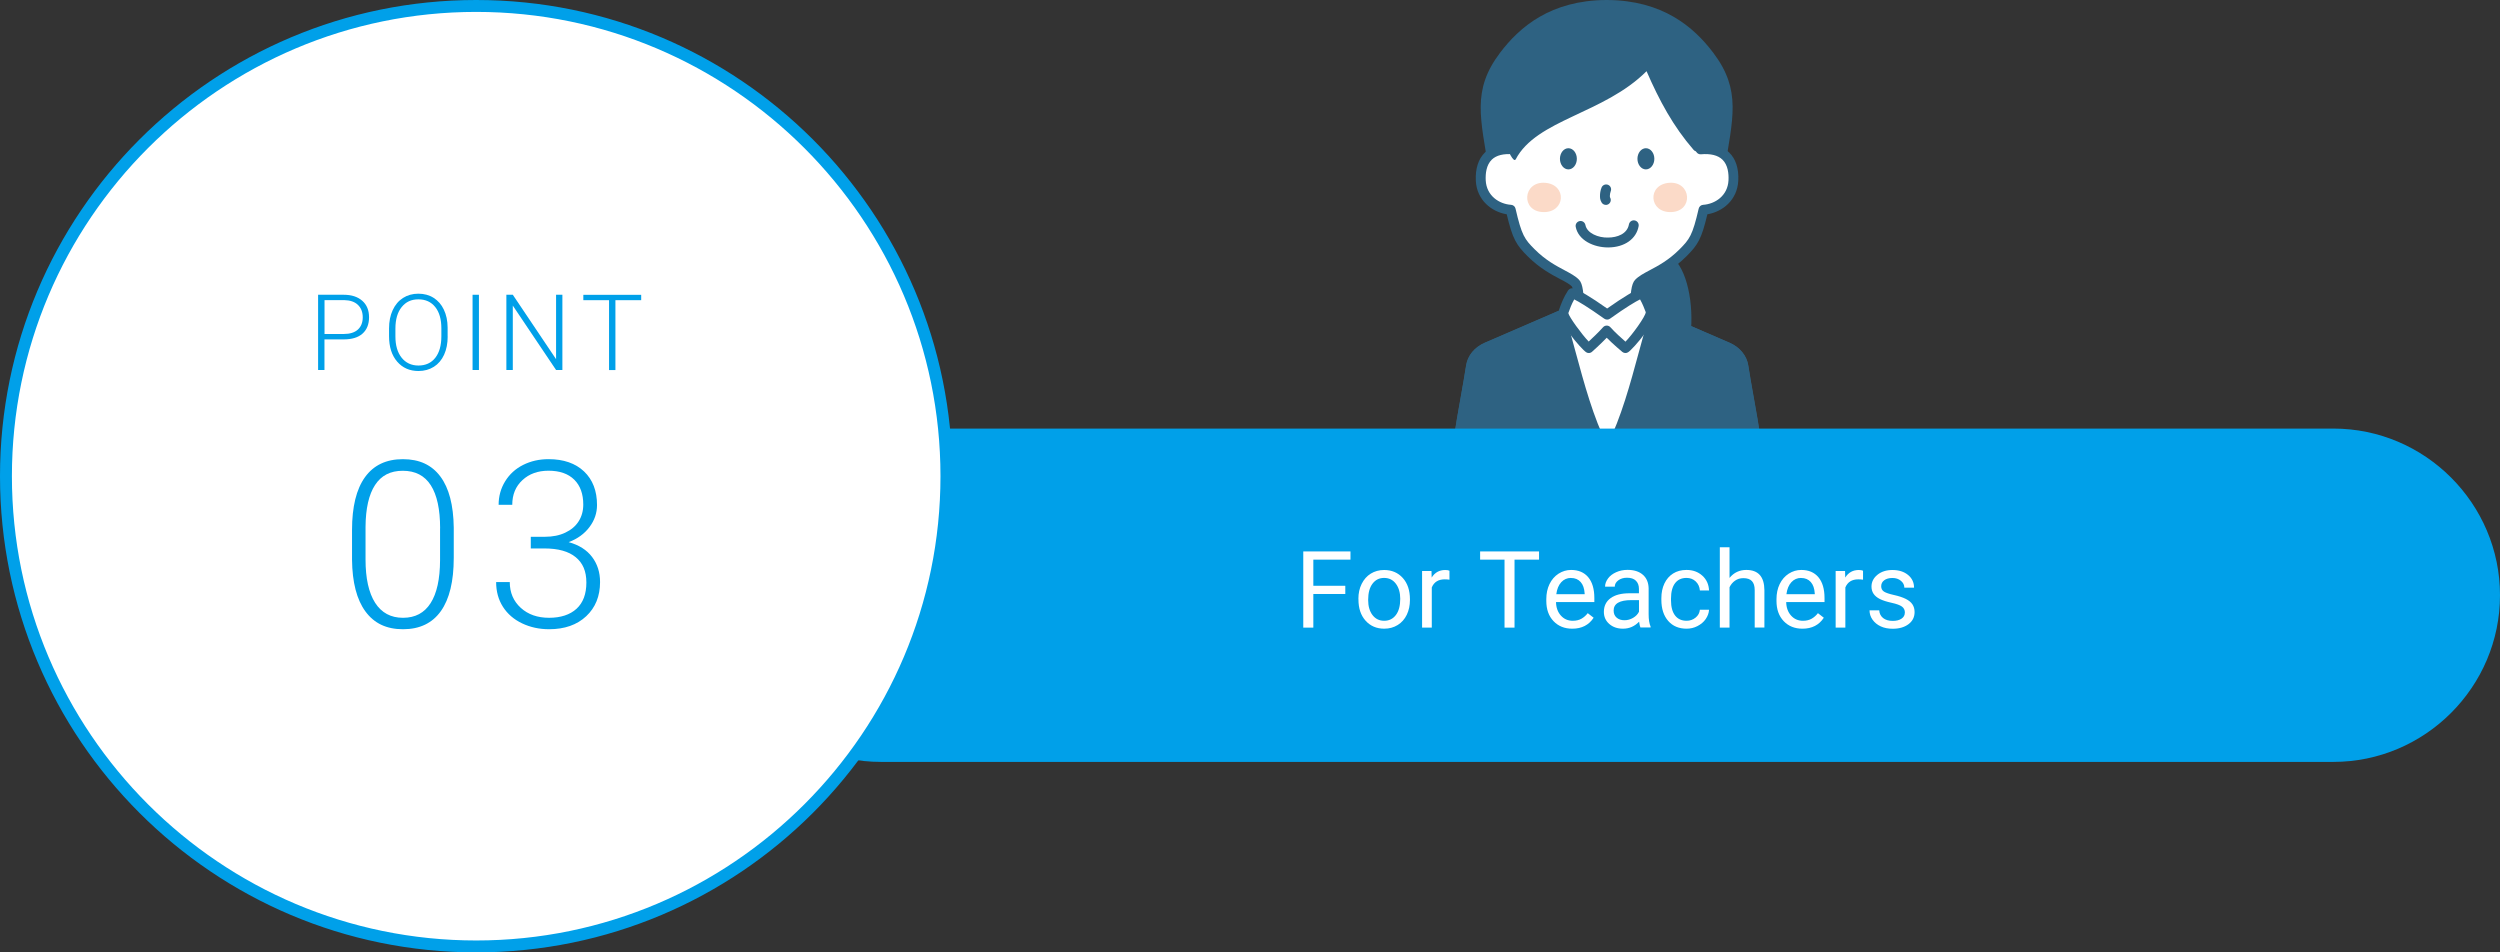 <?xml version="1.0" encoding="UTF-8"?><svg id="_レイヤー_2" xmlns="http://www.w3.org/2000/svg" viewBox="0 0 420 160"><rect x="0" y="0" width="420" height="160" fill="#333333" stroke="none"/><defs><style>.cls-1{fill:#fff;}.cls-2{fill:#2e6282;}.cls-3{fill:#fbdac8;}.cls-4{fill:#00a0e9;}</style></defs><g id="text"><path class="cls-2" d="M289.71,28.75c-1.46,9.38-11.17,11.63-18.47,12.16-.44.03-.87.06-1.29.08,0,0-.02,0-.02,0-.01,0-.02,0-.03,0-.42-.02-.85-.05-1.29-.08-7.3-.53-17.01-2.78-18.47-12.16-1.38-8.86-2.92-13.54,1.86-19.87,3.31-4.39,8.55-8.82,17.83-8.88h.18c9.29.06,14.52,4.49,17.83,8.88,4.78,6.33,3.24,11.01,1.86,19.87"/><path class="cls-2" d="M276.79,42.59c8.29-3.18,9.37,17.04,4.33,20.78-1.04-4.61-3.65-10.61-4.98-12.29-2.05-2.57-2.62-6.82.65-8.49"/><path class="cls-1" d="M291.22,30.33c-.15,2.91-2.49,4.74-5.04,4.92-1.07,4.66-1.61,5.4-3.44,7.24-3.19,3.19-6.19,3.78-7.45,5.1-.74.78-.59,5.22-.71,6.31,1.62.54-10.89.48-9.19-.07-.12-1.06.03-5.48-.7-6.24-1.26-1.33-4.26-1.91-7.45-5.1-1.83-1.83-2.37-2.57-3.44-7.24-2.55-.17-4.89-2-5.04-4.92-.15-2.91,1.07-5.62,5.51-5.23-.77-5.88-.07-14.26.96-16.51h29.49c1.03,2.24,1.73,10.62.96,16.51,4.44-.39,5.66,2.32,5.51,5.23"/><path class="cls-2" d="M270.75,55.09c-.28,0-.58,0-.9,0-5.28-.04-5.33-.35-5.43-1.04-.01-.08-.04-.34.12-.59-.01-.29-.02-.65-.03-1.05-.03-1.13-.09-3.78-.43-4.28-.39-.41-1.1-.79-2.01-1.26-1.43-.76-3.4-1.8-5.41-3.8-1.92-1.92-2.53-2.87-3.53-7.07-2.55-.42-5.03-2.39-5.19-5.63-.1-2.04.43-3.68,1.53-4.75.93-.9,2.24-1.37,3.88-1.39-.61-5.95.08-13.68,1.14-15.99.13-.29.43-.48.75-.48h29.49c.32,0,.62.19.75.48,1.06,2.31,1.75,10.04,1.14,15.99,1.64.02,2.94.49,3.88,1.39,1.11,1.07,1.64,2.71,1.53,4.75-.16,3.24-2.64,5.21-5.19,5.63-.99,4.19-1.6,5.14-3.53,7.07-2.01,2.01-3.98,3.05-5.41,3.8-.9.48-1.62.85-2.02,1.28-.33.49-.4,3.3-.42,4.36-.01.43-.02.81-.04,1.1.09.16.14.34.11.51-.11.65-.16.97-4.8.97ZM266.2,53.3c1.66.16,5.93.18,7.6.05,0-.24.02-.54.02-.87.07-3.15.22-4.78.88-5.47.6-.63,1.46-1.08,2.45-1.61,1.42-.75,3.18-1.68,5.01-3.51,1.69-1.7,2.18-2.33,3.22-6.84.08-.36.39-.62.75-.64,1.96-.13,4.13-1.48,4.26-4.13.05-1.08-.08-2.56-1.03-3.47-.76-.73-1.98-1.03-3.59-.89-.27.02-.5-.07-.67-.25-.18-.18-.26-.43-.22-.68.73-5.54.1-12.99-.71-15.57h-28.35c-.81,2.58-1.44,10.03-.71,15.57.03.25-.05.5-.22.68-.17.18-.41.28-.67.25-1.61-.14-2.83.16-3.59.89-.95.92-1.08,2.39-1.03,3.47.13,2.65,2.3,4,4.26,4.13.36.02.67.28.75.64,1.04,4.51,1.52,5.14,3.22,6.84,1.83,1.83,3.6,2.76,5.01,3.51.99.53,1.85.98,2.45,1.61.64.67.79,2.26.87,5.36,0,.35.02.67.03.93Z"/><path class="cls-2" d="M254.63,26.78c3.52-6.73,14.8-7.63,21.99-14.82,2.15,4.94,4.48,9.27,7.9,13.21.44.51,1.27.34,1.46-.31,1.42-4.73.77-12.83-1.15-16.08-2.12-3.58-7.34-5.97-12.17-6.68-5.3-.78-12.9,1.58-16.33,4.92-3.2,3.13-3.79,10.96-3.14,17.52.07.71,1.11,2.86,1.44,2.23"/><path class="cls-3" d="M259.23,35.63c-3.79-.14-3.4-5.19.34-4.92,3.74.28,3.45,5.05-.34,4.92"/><path class="cls-3" d="M280.77,35.63c3.79-.14,3.4-5.19-.34-4.92-3.74.28-3.45,5.05.34,4.92"/><path class="cls-2" d="M262.07,26.68c0-.98.64-1.78,1.42-1.78s1.42.8,1.42,1.78-.64,1.78-1.42,1.78-1.42-.8-1.42-1.78"/><path class="cls-2" d="M275.09,26.68c0-.98.64-1.78,1.42-1.78s1.42.8,1.42,1.78-.64,1.78-1.42,1.78-1.42-.8-1.42-1.78"/><path class="cls-2" d="M270.15,41.57c-2.38,0-4.99-1.18-5.43-3.46-.09-.45.21-.88.66-.97.44-.09.88.21.97.66.26,1.39,2.19,2.17,3.84,2.11,1.49-.01,3.18-.6,3.47-2.21.08-.45.51-.75.96-.67.45.08.75.51.67.96-.38,2.16-2.38,3.56-5.09,3.58h-.05ZM269.78,34.42c-.29,0-.57-.15-.72-.42-.26-.45-.27-.79-.26-1.18,0-.22.04-.8.27-1.33.18-.42.66-.61,1.09-.44.42.18.62.66.44,1.09-.09.22-.13.52-.14.73,0,.23,0,.24.04.32.23.4.09.9-.31,1.13-.13.07-.27.11-.41.11Z"/><path class="cls-1" d="M244.45,80c0-4.65,1.87-13.14,2.68-18.48.2-1.36,1.2-2.55,2.66-3.19l12.3-5.32h15.83l12.3,5.32c1.46.63,2.45,1.82,2.66,3.19.8,5.34,2.68,13.83,2.68,18.48"/><path class="cls-2" d="M296.37,80h-1.66c0-3.19-.92-8.33-1.73-12.87-.36-1.99-.69-3.88-.93-5.48-.16-1.08-.97-2.03-2.17-2.55l-12.14-5.26h-15.48l-12.14,5.26c-1.2.52-2.01,1.47-2.17,2.55-.24,1.6-.58,3.47-.93,5.44-.81,4.56-1.74,9.72-1.74,12.91h-1.66c0-3.34.94-8.58,1.76-13.2.35-1.96.68-3.82.92-5.4.25-1.65,1.42-3.08,3.15-3.82l12.3-5.32c.1-.05.22-.07.33-.07h15.83c.11,0,.22.02.33.07l12.3,5.32c1.73.75,2.9,2.18,3.15,3.82.24,1.59.58,3.47.93,5.44.82,4.61,1.76,9.83,1.76,13.17Z"/><path class="cls-2" d="M244.45,80c0-4.65,1.87-13.14,2.68-18.48.2-1.36,1.2-2.55,2.66-3.19l12.3-5.32c2.27,7.37,4.07,16.68,7.91,23.56,3.85-6.88,5.64-16.19,7.92-23.56l12.3,5.32c1.46.63,2.45,1.82,2.66,3.19.8,5.34,2.68,13.83,2.68,18.48"/><path class="cls-2" d="M296.37,80h-1.66c0-3.19-.92-8.33-1.73-12.87-.36-1.99-.69-3.88-.93-5.48-.16-1.08-.97-2.03-2.17-2.55l-11.44-4.96c-.51,1.73-1.01,3.55-1.51,5.41-1.64,6.06-3.34,12.32-6.2,17.42-.15.26-.42.42-.72.42h0c-.3,0-.58-.16-.72-.42-2.86-5.11-4.56-11.38-6.2-17.44-.5-1.86-1-3.67-1.51-5.4l-11.44,4.96c-1.2.52-2.01,1.47-2.17,2.55-.24,1.6-.58,3.47-.93,5.44-.81,4.56-1.74,9.72-1.74,12.91h-1.66c0-3.34.94-8.58,1.76-13.2.35-1.96.68-3.82.92-5.4.25-1.65,1.42-3.08,3.15-3.82l12.3-5.32c.22-.09.46-.09.68,0,.21.1.38.28.45.51.62,2,1.2,4.14,1.79,6.34,1.47,5.42,2.99,11.02,5.33,15.69,2.34-4.67,3.85-10.26,5.32-15.68.6-2.2,1.18-4.35,1.8-6.35.07-.23.23-.41.45-.51s.46-.1.68,0l12.3,5.32c1.73.75,2.9,2.18,3.15,3.82.24,1.59.58,3.47.93,5.44.82,4.61,1.76,9.83,1.76,13.17Z"/><path class="cls-1" d="M273.08,58.48s-1.97-1.63-3.15-2.95c-1.18,1.33-3.01,2.95-3.01,2.95-.95-.6-4.55-5.25-4.22-6.16.32-.92.71-1.97,1.43-3.06,1.27.38,4.22,2.42,5.87,3.59h0c1.65-1.18,4.6-3.21,5.88-3.59.71,1.09,1.1,2.14,1.42,3.06.33.91-3.27,5.56-4.22,6.16"/><path class="cls-2" d="M266.92,59.31c-.15,0-.31-.04-.44-.13-.83-.53-5.14-5.5-4.56-7.14.3-.86.72-2.03,1.51-3.24.2-.31.58-.44.93-.34.99.3,2.84,1.4,5.64,3.37,2.8-1.97,4.65-3.08,5.64-3.37.36-.1.73.03.93.34.8,1.22,1.23,2.43,1.51,3.24.59,1.64-3.72,6.61-4.56,7.14-.3.19-.69.17-.97-.06-.07-.06-1.46-1.21-2.62-2.38-1.12,1.16-2.4,2.3-2.47,2.36-.16.14-.35.21-.55.21ZM269.93,54.7c.24,0,.46.1.62.28.76.85,1.88,1.85,2.53,2.42,1.13-1.15,3.35-4.21,3.41-4.95-.25-.65-.53-1.39-.96-2.15-.77.38-2.25,1.24-5.05,3.24-.29.21-.67.2-.96,0-2.8-1.99-4.28-2.86-5.05-3.24-.47.83-.75,1.63-.99,2.3.09.6,2.29,3.62,3.42,4.78.62-.57,1.66-1.56,2.41-2.4.16-.18.38-.28.62-.28Z"/><path class="cls-4" d="M420,100c0,15.4-12.6,28-28,28h-244c-15.4,0-28-12.6-28-28h0c0-15.4,12.6-28,28-28h244c15.4,0,28,12.6,28,28h0Z"/><path class="cls-1" d="M226.01,99.79h-5.37v5.65h-1.69v-12.8h7.93v1.38h-6.24v4.39h5.37v1.38Z"/><path class="cls-1" d="M228.21,100.6c0-.93.18-1.77.55-2.51s.88-1.32,1.53-1.72,1.4-.61,2.24-.61c1.29,0,2.34.45,3.14,1.34s1.2,2.09,1.2,3.58v.11c0,.93-.18,1.76-.53,2.49s-.86,1.31-1.52,1.72-1.42.62-2.27.62c-1.29,0-2.33-.45-3.13-1.34s-1.2-2.08-1.2-3.56v-.11ZM229.85,100.79c0,1.05.24,1.9.73,2.54s1.14.96,1.96.96,1.48-.32,1.97-.97.73-1.55.73-2.72c0-1.04-.25-1.89-.74-2.54s-1.15-.97-1.97-.97-1.45.32-1.94.96-.74,1.55-.74,2.74Z"/><path class="cls-1" d="M243.51,97.39c-.25-.04-.51-.06-.8-.06-1.07,0-1.79.45-2.17,1.36v6.75h-1.63v-9.51h1.58l.03,1.1c.53-.85,1.29-1.27,2.27-1.27.32,0,.56.04.72.12v1.51Z"/><path class="cls-1" d="M258.55,94.02h-4.11v11.42h-1.68v-11.42h-4.1v-1.38h9.9v1.38Z"/><path class="cls-1" d="M264.14,105.62c-1.29,0-2.34-.42-3.15-1.27s-1.21-1.98-1.21-3.4v-.3c0-.94.18-1.79.54-2.53s.86-1.32,1.51-1.74,1.35-.63,2.11-.63c1.24,0,2.2.41,2.88,1.22s1.03,1.98,1.03,3.5v.68h-6.44c.02.94.3,1.69.82,2.27s1.19.87,2,.87c.57,0,1.06-.12,1.46-.35s.75-.54,1.05-.93l.99.77c-.8,1.22-1.99,1.84-3.59,1.84ZM263.94,97.09c-.66,0-1.21.24-1.65.72s-.72,1.15-.83,2.01h4.76v-.12c-.05-.83-.27-1.47-.67-1.92s-.94-.68-1.62-.68Z"/><path class="cls-1" d="M275.6,105.44c-.09-.19-.17-.52-.23-1-.76.79-1.66,1.18-2.71,1.18-.94,0-1.71-.27-2.31-.8s-.9-1.2-.9-2.02c0-.99.38-1.76,1.13-2.31s1.81-.82,3.18-.82h1.58v-.75c0-.57-.17-1.02-.51-1.36s-.84-.5-1.5-.5c-.58,0-1.07.15-1.46.44s-.59.65-.59,1.06h-1.63c0-.47.17-.93.5-1.38s.79-.79,1.37-1.05,1.21-.39,1.9-.39c1.1,0,1.95.27,2.58.82s.94,1.3.97,2.26v4.38c0,.87.11,1.57.33,2.08v.14h-1.71ZM272.91,104.2c.51,0,.99-.13,1.45-.4s.79-.61.99-1.03v-1.95h-1.27c-1.99,0-2.99.58-2.99,1.75,0,.51.17.91.51,1.2s.78.43,1.31.43Z"/><path class="cls-1" d="M283.34,104.29c.58,0,1.09-.18,1.52-.53s.67-.79.72-1.32h1.54c-.03.54-.22,1.06-.56,1.56s-.81.88-1.38,1.18-1.19.44-1.83.44c-1.29,0-2.33-.43-3.09-1.3s-1.15-2.05-1.15-3.55v-.27c0-.93.17-1.75.51-2.47s.83-1.28,1.46-1.68,1.39-.6,2.25-.6c1.07,0,1.95.32,2.66.96s1.08,1.47,1.13,2.49h-1.54c-.05-.62-.28-1.12-.7-1.52s-.94-.59-1.55-.59c-.83,0-1.47.3-1.92.89s-.68,1.46-.68,2.58v.31c0,1.1.23,1.94.68,2.53s1.1.89,1.93.89Z"/><path class="cls-1" d="M290.57,97.08c.72-.88,1.66-1.33,2.81-1.33,2.01,0,3.02,1.13,3.04,3.4v6.28h-1.63v-6.29c0-.69-.16-1.19-.47-1.52s-.79-.49-1.44-.49c-.53,0-.99.14-1.39.42s-.71.65-.93,1.11v6.78h-1.63v-13.5h1.63v5.14Z"/><path class="cls-1" d="M302.81,105.62c-1.29,0-2.34-.42-3.15-1.27s-1.21-1.98-1.21-3.4v-.3c0-.94.18-1.79.54-2.53s.86-1.32,1.51-1.74,1.35-.63,2.11-.63c1.24,0,2.2.41,2.88,1.22s1.03,1.98,1.03,3.5v.68h-6.44c.02.94.3,1.69.82,2.27s1.19.87,2,.87c.57,0,1.06-.12,1.46-.35s.75-.54,1.05-.93l.99.77c-.8,1.22-1.99,1.84-3.59,1.84ZM302.6,97.09c-.66,0-1.21.24-1.65.72s-.72,1.15-.83,2.01h4.76v-.12c-.05-.83-.27-1.47-.67-1.92s-.94-.68-1.62-.68Z"/><path class="cls-1" d="M312.99,97.39c-.25-.04-.51-.06-.8-.06-1.07,0-1.79.45-2.17,1.36v6.75h-1.63v-9.51h1.58l.03,1.1c.53-.85,1.29-1.27,2.27-1.27.32,0,.56.04.72.12v1.51Z"/><path class="cls-1" d="M320.02,102.92c0-.44-.17-.78-.5-1.02s-.91-.45-1.73-.63-1.48-.39-1.96-.63-.84-.54-1.07-.88-.35-.74-.35-1.21c0-.78.33-1.44.99-1.98s1.5-.81,2.53-.81c1.08,0,1.95.28,2.62.83s1.01,1.27,1.01,2.14h-1.63c0-.45-.19-.83-.57-1.15s-.85-.48-1.43-.48-1.05.13-1.39.39-.5.59-.5,1.01c0,.39.16.69.47.89s.87.39,1.68.57,1.47.4,1.97.65.88.55,1.12.91.37.79.37,1.3c0,.85-.34,1.53-1.02,2.04s-1.56.77-2.65.77c-.76,0-1.44-.13-2.02-.4s-1.04-.65-1.38-1.13-.5-1.01-.5-1.57h1.63c.03.54.25.98.65,1.3s.95.48,1.61.48c.62,0,1.11-.12,1.48-.37s.56-.58.56-1Z"/><path class="cls-1" d="M80,159C36.44,159,1,123.56,1,80S36.44,1,80,1s79,35.44,79,79-35.44,79-79,79Z"/><path class="cls-4" d="M80,2c43.01,0,78,34.99,78,78s-34.99,78-78,78S2,123.01,2,80,36.99,2,80,2M80,0C35.82,0,0,35.82,0,80s35.82,80,80,80,80-35.82,80-80S124.18,0,80,0h0Z"/><path class="cls-4" d="M54.51,57.01v5.15h-1.07v-12.64h4.31c1.31,0,2.35.34,3.11,1.01.76.67,1.14,1.59,1.14,2.77s-.37,2.1-1.1,2.75-1.79.97-3.18.97h-3.21ZM54.51,56.11h3.24c1.04,0,1.83-.25,2.37-.74.54-.49.82-1.18.82-2.06s-.27-1.57-.81-2.09-1.31-.78-2.3-.8h-3.31v5.69Z"/><path class="cls-4" d="M75.21,56.53c0,1.16-.2,2.18-.6,3.06-.4.88-.98,1.56-1.72,2.03-.75.47-1.61.71-2.59.71-1.48,0-2.67-.53-3.58-1.58-.91-1.06-1.36-2.48-1.36-4.28v-1.3c0-1.15.2-2.17.61-3.06.41-.89.98-1.57,1.73-2.05s1.61-.72,2.58-.72,1.83.23,2.57.7,1.32,1.13,1.72,1.99c.41.86.62,1.85.63,2.98v1.51ZM74.15,55.16c0-1.52-.34-2.71-1.03-3.58-.69-.86-1.63-1.29-2.83-1.29s-2.11.43-2.81,1.3-1.05,2.07-1.05,3.62v1.32c0,1.5.35,2.69,1.04,3.56s1.64,1.32,2.83,1.32,2.15-.43,2.83-1.3c.68-.87,1.02-2.07,1.02-3.62v-1.34Z"/><path class="cls-4" d="M80.46,62.16h-1.07v-12.64h1.07v12.64Z"/><path class="cls-4" d="M94.49,62.16h-1.07l-7.27-10.82v10.82h-1.08v-12.64h1.08l7.27,10.82v-10.82h1.06v12.64Z"/><path class="cls-4" d="M107.72,50.43h-4.33v11.74h-1.07v-11.74h-4.32v-.9h9.72v.9Z"/><path class="cls-4" d="M76.23,93.73c0,3.92-.72,6.9-2.16,8.93-1.44,2.03-3.56,3.05-6.36,3.05s-4.86-1-6.32-2.99c-1.46-1.99-2.21-4.89-2.25-8.7v-4.98c0-3.91.73-6.87,2.18-8.88s3.57-3.02,6.36-3.02,4.85.97,6.3,2.91c1.45,1.94,2.2,4.8,2.25,8.58v5.1ZM73.94,88.75c0-3.18-.52-5.59-1.56-7.22-1.04-1.63-2.61-2.44-4.71-2.44s-3.62.8-4.66,2.39c-1.04,1.59-1.58,3.94-1.6,7.05v5.46c0,3.17.54,5.6,1.61,7.28,1.08,1.68,2.64,2.52,4.69,2.52s3.58-.82,4.63-2.46c1.05-1.64,1.58-4.05,1.59-7.22v-5.35Z"/><path class="cls-4" d="M89.17,90.18h2.37c1.31,0,2.46-.23,3.44-.7.98-.46,1.73-1.1,2.24-1.91s.77-1.74.77-2.8c0-1.78-.5-3.18-1.51-4.18s-2.45-1.51-4.33-1.51c-1.78,0-3.24.52-4.38,1.58-1.14,1.05-1.71,2.43-1.71,4.15h-2.29c0-1.44.36-2.75,1.09-3.94.73-1.19,1.73-2.11,3.02-2.76s2.71-.97,4.28-.97c2.52,0,4.51.69,5.96,2.06,1.45,1.38,2.18,3.26,2.18,5.65,0,1.34-.42,2.57-1.27,3.7-.85,1.13-2.01,1.97-3.49,2.53,1.73.48,3.04,1.31,3.93,2.49.89,1.18,1.34,2.58,1.34,4.21,0,2.38-.78,4.3-2.33,5.75-1.55,1.45-3.63,2.18-6.23,2.18-1.66,0-3.17-.33-4.55-.99-1.38-.66-2.45-1.59-3.21-2.78-.76-1.19-1.14-2.58-1.14-4.15h2.29c0,1.77.62,3.21,1.85,4.33s2.82,1.67,4.76,1.67,3.51-.51,4.61-1.52c1.1-1.01,1.65-2.48,1.65-4.4s-.6-3.28-1.79-4.26-2.94-1.47-5.26-1.47h-2.29v-1.95Z"/></g></svg>